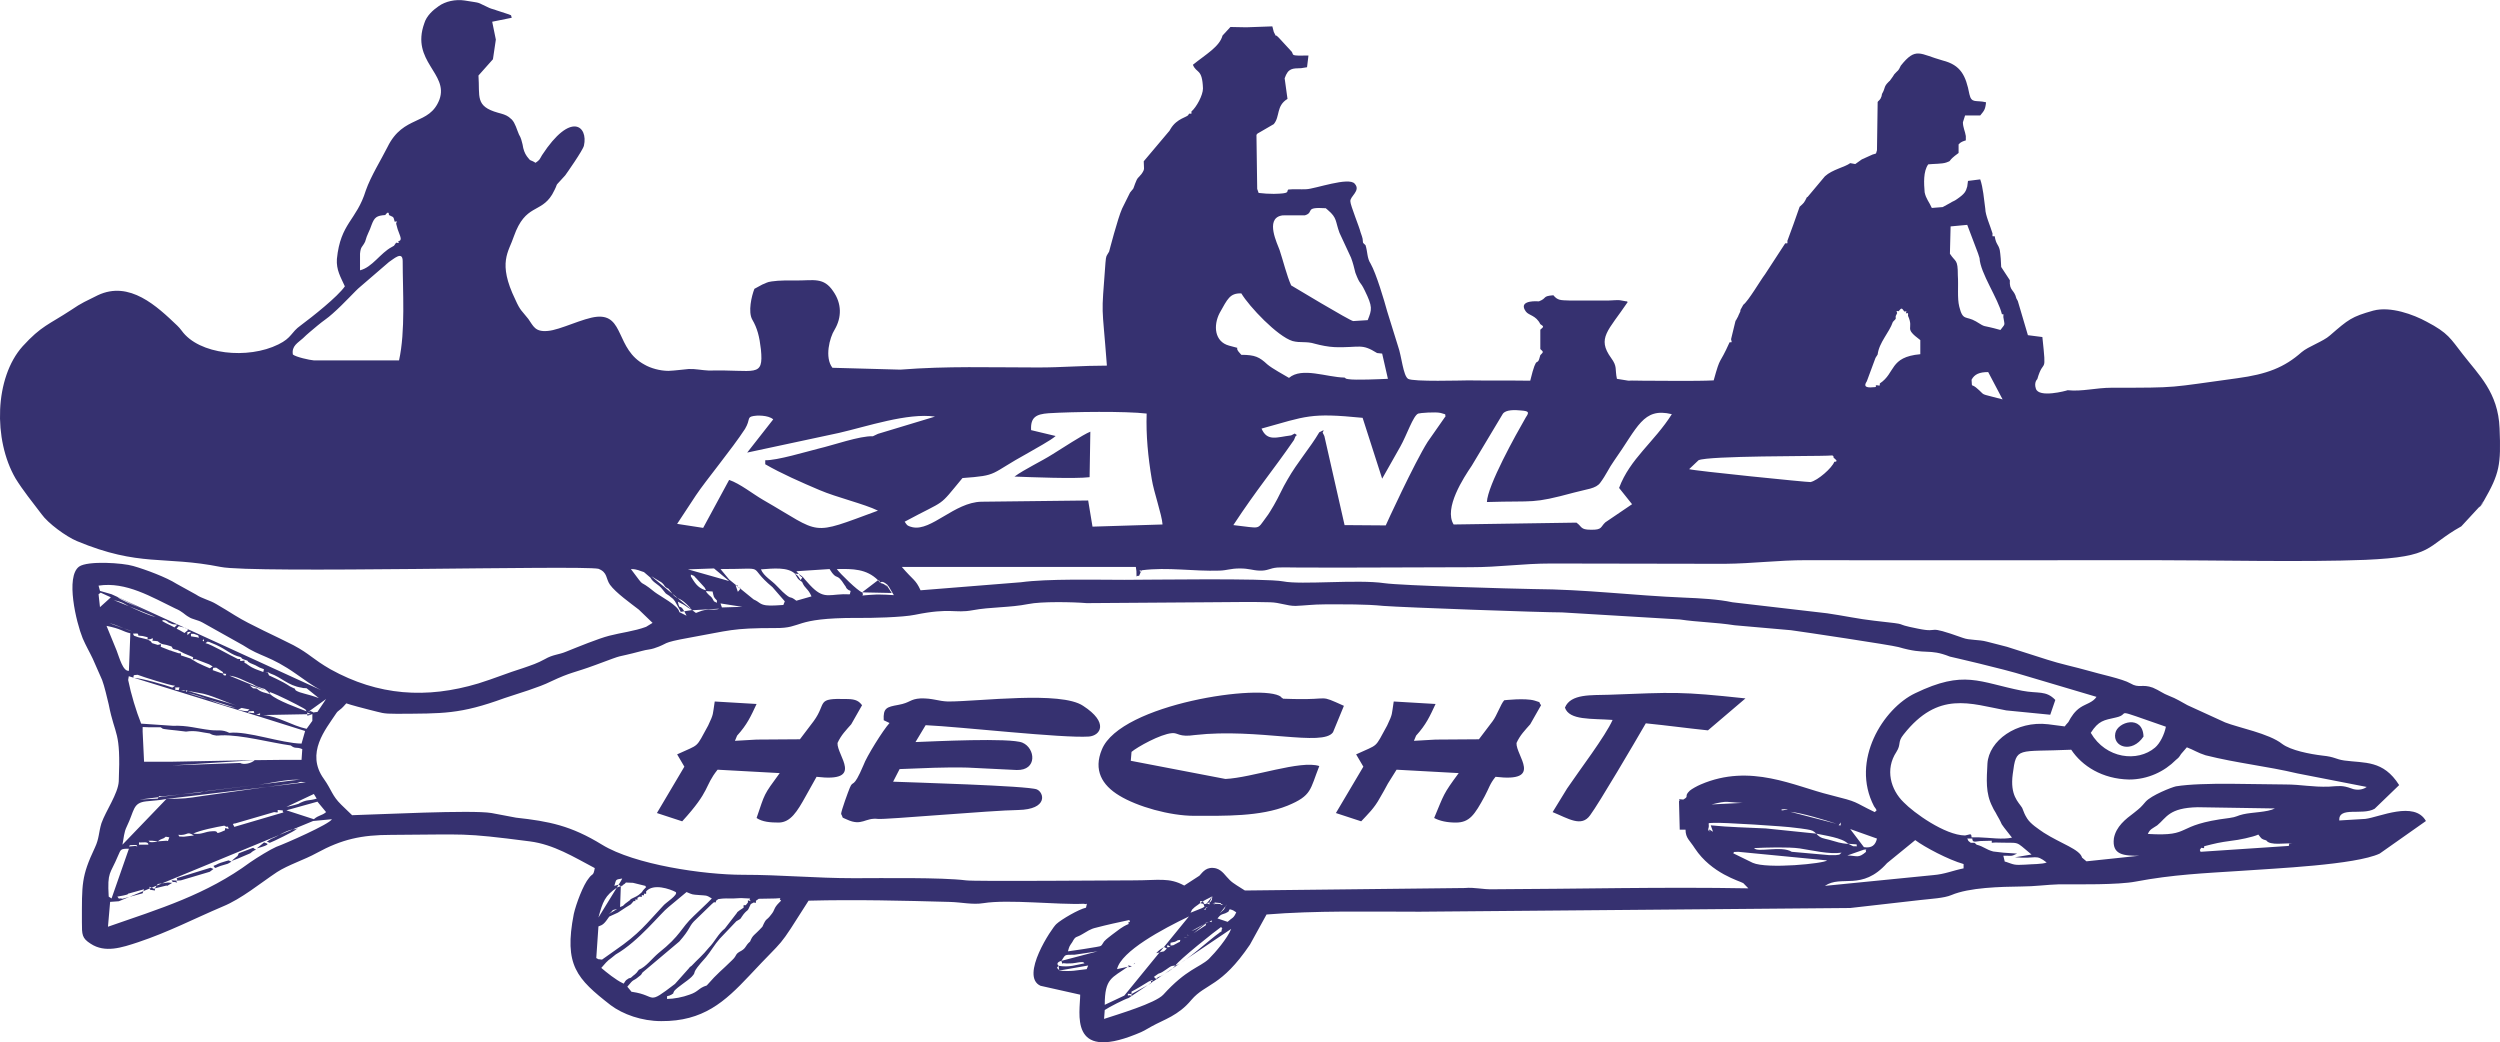 <?xml version="1.0" encoding="UTF-8"?>
<!DOCTYPE svg PUBLIC "-//W3C//DTD SVG 1.1//EN" "http://www.w3.org/Graphics/SVG/1.1/DTD/svg11.dtd">
<!-- Creator: CorelDRAW 2017 -->
<svg xmlns="http://www.w3.org/2000/svg" xml:space="preserve" width="909px" height="379px" version="1.1" style="shape-rendering:geometricPrecision; text-rendering:geometricPrecision; image-rendering:optimizeQuality; fill-rule:evenodd; clip-rule:evenodd"
viewBox="0 0 404.35 168.57"
 xmlns:xlink="http://www.w3.org/1999/xlink">
 <defs>
  <style type="text/css">
   <![CDATA[
    .fil0 {fill:#363170}
   ]]>
  </style>
 </defs>
 <g id="Ebene_x0020_1">
  <g>
   <path class="fil0" d="M182.54 149.44c-1.17,0.49 -1.64,0.99 -2.69,1.74 -0.46,0.39 -0.82,0.59 -1.28,1.09 -0.47,0.65 -0.24,0.74 -1.29,0.89 -1.52,0.25 -2.68,0.45 -4.55,0.7 0.23,-0.85 0.23,-0.8 0.7,-1.49 0.58,-1.09 0.58,-0.65 1.63,-1.29 0.7,-0.4 1.29,-0.85 2.22,-1.05 1.87,-0.49 3.51,-0.84 5.38,-1.24l0.11 0.35c-0.35,-0.05 -0.23,-0.15 -0.23,0.3zm-146.41 -40.3l0.12 0.09c0.55,0.03 0.15,-0.07 0.37,-0.25l-0.12 0c-0.22,-0.03 -0.33,-0.06 -0.38,-0.05l0.01 0.21zm-0.03 -0.2c0.01,-0.01 0.01,-0.01 0.02,-0.01 -0.02,-0.03 -0.08,-0.1 -0.08,-0.25l-1.06 -0.7c-0.58,0.05 -0.46,-0.15 -0.58,0.4l1.28 0.45c0.26,0.05 0.38,0.09 0.42,0.11zm2.39 5.85l0.13 -0.07 0.45 -0.23 1.29 0.25c-0.59,0.4 0,0.25 -0.82,0.25 -0.12,0 -0.7,-0.15 -1.05,-0.2zm-10.98 -9.59c0.1,0 0.21,0 0.23,0.07l1.17 0.38c0.47,0.05 0.35,-0.1 0.35,0.34l1.52 0.5 1.17 0.7c0.81,0.39 1.16,0.54 1.98,0.89l0.47 -0.3 -0.58 -0.34 -2.22 -0.85c-0.47,0.05 -0.47,0.2 -0.35,-0.3l-1.52 -0.64 -1.05 -0.55 -0.12 0c-0.82,-0.25 -0.47,-0.05 -0.82,-0.55l-0.82 -0.25c-0.35,-0.1 -0.46,-0.05 -0.82,-0.19 -0.35,-0.15 -0.35,-0.25 -0.58,-0.4l-0.35 -0.05c-0.93,-0.1 -0.35,0.1 -0.47,-0.45l-0.35 0.15c-0.58,0.05 -0.47,0.25 -0.47,-0.3l-0.81 -0.2c-1.17,-0.1 -0.47,-0.05 -0.82,-0.4l-0.23 0c-0.59,0.05 -0.59,-0.14 -0.35,0.35l0.7 0.25 1.05 0.25c0.46,0.15 0.11,-0.05 0.7,0.25 0.58,0.35 0.12,0.05 0.47,0.45l0.93 0.29c0.58,-0.1 0.58,-0.29 0.47,0.3l1.52 0.6zm147.79 40.96c0.58,0.24 0.58,-0.45 0.35,0.64 -1.17,0.25 -3.98,1.89 -4.79,2.64 -0.7,0.59 -5.96,8.45 -2.57,9.99l6.42 1.44c0,2.88 -1.87,10.78 9,6.41 1.4,-0.55 1.4,-0.65 2.57,-1.29 1.98,-1.1 4.32,-1.74 6.42,-4.28 2.34,-2.73 4.79,-2.03 9.47,-8.94l2.68 -4.87c7.95,-0.65 16.48,-0.45 24.77,-0.45l69.63 -0.6 11.34 -1.29c1.75,-0.2 3.85,-0.3 5.02,-0.8 2.92,-1.24 7.94,-1.34 11.33,-1.39 2.1,0 4.21,-0.3 6.08,-0.35 3.15,0 9.58,0.1 12.38,-0.44 6.08,-1.15 11.1,-1.35 17.06,-1.74 5.49,-0.4 18.46,-0.95 22.43,-2.79l7.48 -5.27c-1.87,-3.33 -7.6,-0.59 -9.82,-0.34l-4.2 0.25c-0.12,-2.34 3.73,-0.75 5.72,-1.89l3.97 -3.83c-2.57,-4.08 -5.6,-3.53 -8.88,-3.98 -1.4,-0.2 -1.51,-0.59 -3.5,-0.79 -2.1,-0.25 -5.14,-0.85 -6.54,-1.89 -2.11,-1.69 -7.13,-2.64 -9.23,-3.48l-6.08 -2.78c-0.93,-0.5 -1.87,-1.1 -2.92,-1.49 -1.17,-0.45 -1.52,-0.85 -2.69,-1.35 -1.75,-0.64 -2.22,0.15 -3.62,-0.69 -1.28,-0.75 -5.14,-1.54 -6.77,-2.04 -2.11,-0.6 -4.68,-1.14 -6.66,-1.79l-6.55 -2.09c-1.05,-0.25 -2.21,-0.59 -3.27,-0.84 -1.28,-0.35 -2.8,-0.2 -3.85,-0.6 -6.43,-2.29 -3.39,-0.7 -7.25,-1.49 -4.79,-0.94 -0.35,-0.55 -7.12,-1.29 -2.34,-0.25 -5.14,-0.85 -7.6,-1.2l-15.3 -1.78c-2.34,-0.5 -5.26,-0.65 -7.71,-0.75 -8.53,-0.35 -15.89,-1.34 -24.54,-1.39 -3.15,-0.05 -21.26,-0.55 -24.06,-0.95 -4.33,-0.64 -13.44,0.3 -16.36,-0.29 -2.92,-0.55 -21.85,-0.25 -25.7,-0.25 -4.56,0 -12.39,-0.2 -16.71,0.39l-16.24 1.3c-0.82,-1.79 -1.17,-1.59 -3.03,-3.78l37.85 0c0.11,0.79 0.11,0.55 0.11,1.54 0.59,-0.35 0.24,0.3 0.59,-0.5 0.1,-0.25 0.17,-0.4 0.22,-0.49l-0.34 0.05c0.18,0.34 0.35,0.09 0.41,-0.06 4.18,-0.54 8.26,0.2 12.56,0.06 1.29,-0.05 1.75,-0.35 3.27,-0.35 1.52,0 1.99,0.3 3.16,0.35 1.4,0.05 1.63,-0.4 2.92,-0.5 1.17,-0.05 2.33,0 3.5,0 9.23,0.05 18.46,-0.05 27.69,-0.05 4.79,0 8.41,-0.6 13.09,-0.6l28.03 0.05c4.79,-0.05 8.53,-0.59 13.32,-0.59 18.58,0.05 37.15,0 55.61,0 10.4,0 24.77,0.34 34.7,-0.05 11.33,-0.5 9.58,-2.09 15.54,-5.42l2.8 -3.03c2.34,-2.64 -1.4,1.88 0.82,-1.05 2.57,-4.47 2.81,-5.86 2.57,-11.78 -0.23,-5.81 -3.39,-8.65 -5.96,-11.98 -1.98,-2.53 -2.33,-3.43 -5.84,-5.26 -2.1,-1.15 -5.84,-2.54 -8.64,-1.79 -3.51,0.99 -3.97,1.39 -7.01,4.02 -1.05,0.95 -3.51,1.79 -4.56,2.69 -2.8,2.48 -5.61,3.57 -10.4,4.22 -11.33,1.54 -9.23,1.54 -20.32,1.54 -2.58,0 -4.8,0.65 -7.13,0.4 -0.24,0.1 -4.67,1.29 -5.14,-0.25 -0.35,-1.04 0.23,-1.54 0.23,-1.54 1.05,-3.68 1.52,-0.25 0.82,-6.81l-2.34 -0.3 -1.63 -5.52 -0.24 -0.44c-0.35,-1.49 -1.16,-1.15 -1.05,-2.93l-1.4 -2.14c0,-0.55 -0.12,-2.14 -0.23,-2.74 -0.24,-0.99 -0.59,-0.84 -0.82,-2.23 -0.47,0 -0.35,0.1 -0.35,-0.45 -0.35,-1.19 -1.17,-2.98 -1.17,-3.98 -0.23,-1.69 -0.35,-3.38 -0.82,-4.77l-1.98 0.25 -0.12 0.9c-0.23,0.79 -0.35,1.14 -1.64,2.03 -0.46,0.35 -0.7,0.35 -1.05,0.6l-1.28 0.7 -1.76 0.14c-0.46,-1.04 -0.93,-1.44 -1.16,-2.53 -0.12,-1.44 -0.24,-3.38 0.58,-4.52 0.82,-0.1 2.22,-0.05 2.92,-0.3 1.05,-0.35 0,-0.1 1.99,-1.54l0 -1.39c0.35,-0.4 0.7,-0.5 1.17,-0.65l0 -0.7c-0.12,-0.79 -0.47,-1.39 -0.47,-2.23l0.35 -1.1 2.45 0c0.59,-0.74 0.82,-0.89 0.94,-2.13 -1.64,-0.4 -2.34,0.24 -2.69,-1.3 -0.58,-3.03 -1.4,-4.72 -4.32,-5.46 -3.74,-1.05 -4.33,-2.24 -6.78,0.84 -0.47,1 -0.35,0.6 -1.05,1.39 -0.23,0.35 -0.23,0.4 -0.47,0.7 -0.47,0.69 -0.11,0.15 -0.47,0.55 -0.81,0.79 -0.46,0.94 -1.05,1.93 -0.11,0.55 0,0.2 -0.23,0.75 -0.23,0.35 -0.35,0.35 -0.47,0.55l-0.11 7.8c-0.24,0.75 0,0.45 -0.71,0.7l-1.75 0.79 -1.05 0.75 -0.82 -0.15c-0.82,0.64 -2.92,1.04 -4.09,2.13l-2.8 3.34 -0.12 0.05c-0.46,0.94 -0.46,0.89 -1.17,1.54 -0.58,1.74 -1.4,3.92 -1.98,5.51 0,0.5 0.12,0.4 -0.35,0.4l-3.27 5.02c-0.7,0.9 -2.69,4.32 -3.51,4.92l-0.47 0.85 0 0.2c-0.11,0.29 -0.35,0.69 -0.35,0.79l-0.35 0.65c0,-0.05 -0.11,0.15 -0.11,0.2l-0.7 2.88c0.11,0.54 0.23,0.5 -0.24,0.5 -1.75,3.92 -1.4,1.93 -2.57,6.16 -3.04,0.15 -8.41,0.05 -11.68,0.05 -0.7,0 -1.4,-0.05 -2.1,0l-1.87 -0.3c-0.35,-1.64 0.11,-1.94 -0.94,-3.38 -2.33,-3.23 -0.47,-4.37 2.69,-9.05 -0.12,-0.05 -0.23,-0.19 -0.23,-0.1l-1.06 -0.19c-0.46,-0.05 -1.28,0.05 -1.75,0.05l-6.42 0c-1.41,-0.05 -1.87,0 -2.57,-0.85 -1.87,0.15 -0.94,0.45 -2.34,0.99 -1.17,-0.09 -3.27,0.05 -2.1,1.65 0.46,0.64 1.63,0.59 2.33,2.03 0.59,0.4 0.59,0.4 0,0.9l0 3.13c0.59,0.5 0.47,0.5 0,0.99 -0.58,2.34 -0.46,-0.69 -1.63,4.13 -3.27,-0.05 -6.66,0 -10.05,-0.05 -0.94,0 -8.88,0.25 -9.7,-0.25 -0.81,-0.5 -1.05,-3.68 -1.63,-5.27l-1.76 -5.66c-0.46,-1.69 -1.75,-6.07 -2.68,-7.71 -0.59,-0.89 -0.47,-1.89 -0.82,-2.98 -0.58,-0.55 -0.35,-0.2 -0.47,-1.04l-0.11 -0.4 -0.24 -0.7c-0.11,-0.6 -1.63,-4.32 -1.63,-4.92 -0.12,-0.84 1.75,-1.74 0.7,-2.88 -0.94,-1.15 -6.43,0.84 -7.83,0.89 -0.93,0.05 -1.99,-0.05 -2.92,0.05 -0.35,0.35 0.47,0.65 -2.34,0.7 -0.93,0 -1.52,-0.05 -2.45,-0.15l-0.23 -0.65 -0.12 -8.75c0.35,-0.34 -0.12,-0.05 0.58,-0.44l2.22 -1.29c1.05,-1.25 0.35,-2.94 2.22,-4.08l-0.46 -3.33c0.58,-1.69 1.28,-1.59 2.68,-1.64l0.94 -0.15 0.23 -1.89c-3.04,0.05 -2.34,-0.05 -2.69,-0.6l-1.05 -1.14 -1.05 -1.14c-0.93,-0.95 -0.12,0.4 -0.82,-0.95l-0.23 -0.89 -4.21 0.15 -2.57 -0.05 -1.28 1.39c-0.47,1.79 -2.69,3.03 -4.79,4.72 0.58,1.44 1.52,0.55 1.63,3.83 0,1.09 -1.05,3.03 -1.87,3.73 0,0.49 0.12,0.34 -0.35,0.34 0,0.05 -0.11,0.05 -0.11,0.15 -0.12,0.45 -1.87,0.55 -2.92,2.34 -0.24,0.4 -0.12,0.25 -0.35,0.5l-3.98 4.72c0,1.24 0.24,1.19 -0.35,2.04 -0.7,0.89 -0.58,0.39 -1.05,1.59 -0.47,1.29 -0.12,0.49 -0.82,1.44l-1.28 2.58c-0.7,1.54 -2.1,6.96 -2.1,6.96 -0.47,0.85 -0.47,0.5 -0.59,1.79 -0.7,9.45 -0.58,5.87 0.23,16.65 -4.08,0 -7.24,0.3 -11.09,0.3 -7.95,0 -14.61,-0.25 -22.32,0.35l-10.98 -0.3c-1.29,-1.64 -0.47,-4.87 0.35,-6.16 1.17,-1.99 1.17,-4.23 -0.23,-6.22 -1.52,-2.28 -3.16,-1.74 -5.84,-1.74 -1.41,0 -2.81,-0.04 -4.09,0.15 -0.82,0.1 -0.94,0.3 -1.52,0.5l-1.29 0.7c-0.47,1.19 -1.05,3.72 -0.35,4.97 0.82,1.39 1.17,2.78 1.4,4.82 0.47,4.72 -0.93,3.23 -8.41,3.43 -1.17,-0.05 -2.22,-0.3 -3.27,-0.25 -1.17,0.1 -2.1,0.25 -3.27,0.3 -1.4,0 -2.92,-0.45 -3.86,-1 -4.67,-2.48 -3.27,-8.15 -7.71,-7.75 -2.22,0.2 -5.96,2.14 -7.94,2.29 -2.1,0.2 -2.34,-0.8 -3.16,-1.94 -1.05,-1.34 -1.28,-1.29 -2.1,-3.13 -2.92,-6.02 -1.05,-7.71 -0.23,-10.24 1.87,-5.27 4.32,-3.68 6.19,-6.76 1.4,-2.54 -0.12,-0.6 2.1,-3.08 0.12,-0.15 2.92,-4.13 3.04,-4.83 0.7,-3.13 -2.1,-5.61 -6.78,1.55 -0.46,0.79 -0.35,0.74 -1.05,1.24 -0.93,-0.6 -0.7,-0.1 -1.4,-1.05 -0.35,-0.49 -0.58,-1.09 -0.7,-1.93 -0.12,-0.45 -0.23,-1.05 -0.58,-1.6 -0.35,-0.79 -0.59,-1.83 -1.17,-2.43l-0.47 -0.4c-0.47,-0.35 -1.05,-0.5 -1.75,-0.69 -3.74,-1.05 -2.92,-2.59 -3.16,-6.02l2.34 -2.63 0.47 -3.18 -0.59 -2.89 3.16 -0.64c-0.24,-0.65 0.11,-0.25 -0.47,-0.55l-1.99 -0.65c-0.46,-0.19 -0.7,-0.19 -1.16,-0.39 -2.34,-1.05 -0.94,-0.7 -3.98,-1.2 -1.52,-0.24 -3.15,0.15 -4.2,0.9 -0.94,0.64 -1.99,1.59 -2.34,2.78 -2.22,6.17 3.97,8.1 2.45,12.33 -1.63,4.27 -5.84,2.43 -8.41,7.7 -1.05,2.09 -2.68,4.68 -3.5,7.01 -1.52,4.92 -4.09,5.22 -4.68,11.09 -0.11,1.78 0.59,2.88 1.29,4.42 -1.17,1.69 -5.26,4.92 -7.13,6.31 -1.63,1.15 -1.4,1.99 -3.62,3.08 -4.91,2.44 -12.85,1.69 -15.65,-2.23 -0.59,-0.7 -0.12,-0.2 -0.7,-0.8 -3.28,-3.13 -7.72,-7.35 -12.86,-4.92 -1.87,0.94 -2.57,1.19 -4.32,2.39 -3.62,2.38 -4.79,2.53 -7.83,5.86 -4.55,5.07 -4.79,15.11 -1.16,21.37 1.16,1.89 2.8,3.93 4.2,5.77 1.05,1.49 3.97,3.63 5.73,4.37 10.16,4.23 14.02,2.34 23.24,4.18 5.26,1.09 58.19,-0.3 61.11,0.3 1.52,0.59 1.17,1.59 1.87,2.58 0.93,1.29 3.38,3.03 4.67,4.03l2.22 2.14 -1.05 0.64c-1.87,0.7 -4.09,0.95 -5.96,1.44 -1.75,0.45 -5.02,1.79 -7.01,2.59 -1.17,0.49 -2.1,0.44 -3.39,1.19 -1.28,0.7 -2.1,0.95 -3.5,1.44 -2.57,0.8 -4.68,1.69 -7.25,2.49 -8.41,2.53 -16.24,1.99 -23.95,-2.29 -2.92,-1.69 -3.27,-2.43 -5.96,-3.88 -2.68,-1.39 -7,-3.28 -9.46,-4.82 -1.05,-0.64 -1.98,-1.24 -3.04,-1.84 -1.05,-0.64 -2.33,-0.89 -3.27,-1.54l-3.15 -1.74c-1.64,-1.04 -4.91,-2.28 -7.01,-2.88 -1.64,-0.5 -7.36,-0.89 -8.76,0.1 -2.22,1.64 -0.47,9 0.58,11.58 0.58,1.34 1.05,2.09 1.64,3.33l1.51 3.43c0.36,0.94 0.82,2.93 1.06,3.93 1.05,5.37 1.98,4.07 1.63,12.47 -0.12,1.99 -2.1,4.77 -2.8,6.76 -0.47,1.54 -0.35,2.44 -1.05,3.93 -2.22,4.72 -2.11,5.86 -2.11,12.08 0,2.04 0,2.58 1.41,3.48 2.33,1.54 5.02,0.64 7.71,-0.25 4.9,-1.64 8.99,-3.78 13.67,-5.77 3.03,-1.24 6.07,-3.77 8.76,-5.56 1.87,-1.2 4.44,-1.99 6.42,-3.09 4.09,-2.23 7.25,-2.93 12.04,-2.93 12.26,-0.05 11.21,-0.4 22.43,1.05 3.85,0.49 7.12,2.53 10.51,4.32 -0.23,1.34 -0.35,0.8 -0.93,1.59 -0.94,1.09 -2.1,4.23 -2.46,5.82 -1.63,8.3 0.47,10.48 5.96,14.76 1.99,1.49 5.03,2.58 8.18,2.58 6.78,0.05 10.28,-3.13 14.25,-7.35 6.2,-6.66 4.21,-3.68 9.58,-12.13 7.72,-0.2 15.43,0 22.79,0.2 1.98,0.05 3.73,0.49 5.49,0.2 4.09,-0.65 12.03,0.29 16.24,0.1zm142.29 -6.42l0 0.7c-1.75,0.35 -3.03,0.94 -4.9,1.09l-17.53 1.74c2.69,-1.84 5.96,0.9 10.05,-3.68l4.56 -3.72c1.52,1.14 5.37,3.18 7.82,3.87zm-135.15 21.27l0.01 0.01c0.04,0.02 0.17,-0.18 0.56,0.05l0 -0.3 -0.59 -0.05c0,0.18 0,0.26 0.02,0.29zm173.48 -23.25l-0.12 -0.3 0.23 -0.35c0.47,0.05 0.47,0.2 0.47,-0.25 1.99,-0.5 2.34,-0.6 4.44,-0.89 1.05,-0.1 3.5,-0.6 4.32,-1 0.59,0.75 0.47,0.7 1.29,0.95 0.58,0.89 3.15,0.39 4.2,0.49 -1.17,-0.2 -0.23,0.05 -0.58,0.4l-14.25 0.95zm-328.07 4.62l-0.07 0.04c0.4,0.48 -0.14,0.11 0.66,0.26l0.24 0.1c-0.46,-0.39 0.53,-0.35 -0.83,-0.4zm-6.98 2.11l-0.13 0.03c-0.01,0.01 -0.01,0.03 -0.01,0.05 -0.12,0.19 -1.52,0.39 -1.75,0.44 0.47,0.6 0,0.15 0.82,0.35l3.27 -0.89 0.23 -0.65 -2.34 0.65c-0.03,0.01 -0.06,0.01 -0.09,0.02zm282.24 -14.09c0,0.05 0.35,0.45 0.35,0.5 0,0.54 0.35,-0.15 -0.24,0.44 -3.73,-1.79 -2.33,-1.54 -7.24,-2.78 -5.72,-1.39 -12.85,-5.17 -20.91,-1.69 -0.59,0.25 -1.4,0.7 -1.75,0.99 -1.06,1 0,0.85 -1.06,1.45 -1.28,-0.1 -0.35,-0.1 -0.7,0.29l0.12 4.58 0.94 0c0,1.39 0.7,1.74 1.51,3.03 2.69,4.07 7.25,5.27 7.83,5.62l0.82 0.84c-13.67,-0.25 -27.69,0.1 -41.24,0.15 -1.87,0.05 -2.92,-0.35 -4.67,-0.2l-35.52 0.4c-0.82,-0.55 -1.87,-1.1 -2.45,-1.69 -0.7,-0.65 -1.17,-1.59 -2.22,-1.89 -1.52,-0.35 -2.11,0.55 -2.69,1.19l-2.45 1.59c-2.46,-1.34 -4.09,-0.84 -8.18,-0.84 -3.39,0 -25.82,0.2 -27.11,0 -3.97,-0.5 -13.67,-0.35 -18.11,-0.35 -6.3,0 -11.68,-0.55 -17.99,-0.55 -6.31,0 -17.52,-1.64 -22.78,-4.87 -5.02,-3.08 -8.53,-3.78 -13.9,-4.37l-3.97 -0.75c-3.16,-0.54 -18.58,0.25 -22.55,0.35l-1.75 -1.69c-1.52,-1.49 -1.52,-2.34 -2.81,-4.17 -3.04,-4.18 0.35,-8.11 1.87,-10.44 0.58,-0.9 0.47,-0.3 1.75,-1.79 0.7,0.25 2.92,0.84 3.74,1.04 2.1,0.5 1.99,0.65 4.44,0.65 7.48,-0.05 10.17,0.1 17.41,-2.54 2.22,-0.74 5.61,-1.74 7.48,-2.68 3.38,-1.59 3.62,-1.34 7.24,-2.68 5.49,-2.04 2.34,-0.9 7.59,-2.29 0.7,-0.2 1.29,-0.2 1.87,-0.4 2.57,-0.84 0.82,-0.84 5.84,-1.74 6.43,-1.14 6.66,-1.54 13.79,-1.54 4.56,0.05 2.69,-1.64 13.09,-1.64 2.21,0.05 7.59,-0.1 9.46,-0.5 5.84,-1.19 6.42,-0.2 9.34,-0.74 2.93,-0.55 5.96,-0.4 9,-1 2.1,-0.44 7.24,-0.34 9.46,-0.15l19.75 -0.14c3.27,0 6.66,-0.1 9.93,0 1.63,0.05 2.69,0.59 4.09,0.59 1.4,-0.05 2.92,-0.25 4.67,-0.25 3.27,0 6.54,-0.05 9.58,0.25 3.27,0.25 25.59,1.05 28.86,1.05l19.04 1.14c3.04,0.45 5.73,0.45 8.88,0.94l9.11 0.8c1.87,0.25 16.13,2.38 17.41,2.73 4.56,1.34 4.79,0.15 8.3,1.54 0,0 8.52,1.94 12.15,3.08l11.56 3.43c-0.58,0.9 -1.75,1.15 -2.57,1.69 -0.93,0.6 -1.52,1.5 -1.98,2.39 -0.36,0.4 -0.36,0.4 -0.59,0.7l-2.69 -0.35c-5.14,-0.6 -9.58,2.68 -9.81,6.36 -0.12,2.54 -0.35,4.77 0.82,7.01 0.23,0.55 0.47,0.79 0.7,1.29 1.4,2.39 -0.12,0.4 2.45,3.68 -1.52,0.35 -3.62,0 -5.37,-0.05l-1.17 0c0,-0.8 -0.35,-0.4 -1.05,-0.3 -3.27,-0.05 -8.3,-3.68 -9.93,-5.37 -2.1,-2.03 -3.04,-5.32 -1.17,-8.15 0.82,-1.29 0.12,-1.54 1.17,-2.83 5.61,-7.11 10.75,-4.97 16.59,-3.88l7.12 0.7 0.82 -2.39c-1.52,-1.59 -2.8,-0.99 -5.37,-1.49 -7.01,-1.39 -9.35,-3.43 -17.29,0.4 -5.14,2.43 -10.52,10.88 -6.66,18.29zm-110.64 17.25c0.35,-0.25 0,0 0.35,-0.55 0.58,-0.6 0.7,-0.55 1.29,-1.04 0.7,0.19 0.46,-0.05 0.7,0.59l-0.35 0.2 -1.99 0.8zm-69.16 2.23c-1.41,1.54 -1.52,1.25 -1.99,2.39 -0.82,0.7 -0.58,0.99 -1.4,1.49 -1.17,0.6 -0.58,0.65 -1.52,1.54 -1.75,1.74 -2.22,1.94 -4.09,4.08 -1.4,0.44 -1.28,0.99 -2.8,1.49 -1.05,0.4 -2.57,0.69 -3.62,0.69l0 -0.39 0 -0.05c0.46,-0.15 0.23,0 0.7,-0.25 0.58,-0.4 0.11,0 0.46,-0.6 0.59,-0.69 2.11,-1.59 2.81,-2.28 1.05,-1.1 -0.47,-0.1 2.33,-3.19 0.71,-0.84 1.41,-2.08 2.22,-2.98l2.69 -2.83c1.05,-0.6 0.47,-0.25 1.17,-1.14 0.7,-0.85 0.58,-0.3 1.05,-1.4l0.12 -0.24 0.46 -0.25c0.47,0.05 0.36,0.2 0.36,-0.3l0.11 -0.05 0.35 -0.25 2.69 -0.05c1.64,-0.1 0.23,-0.1 0.93,0.35l-0.35 0.35c-0.93,0.94 -0.58,1.09 -1.28,1.93 -0.82,1.1 -0.7,0.35 -1.4,1.94zm-0.94 -30.27l-3.5 0.2 0.35 -0.84c1.63,-1.79 2.22,-3.13 3.15,-5.12l-6.77 -0.4c-0.35,2.19 -0.12,1.89 -1.06,3.88 -2.1,3.82 -1.28,2.93 -5.02,4.67l1.17 1.99 -4.44 7.5 4.09 1.34c4.67,-5.11 3.5,-5.56 5.72,-8.35l10.05 0.55c-2.69,3.68 -2.34,3.18 -3.74,7.26 0.94,0.64 2.22,0.74 3.62,0.74 1.87,-0.05 2.93,-1.74 4.33,-4.27l1.75 -3.13c7.83,0.94 3.27,-3.43 3.39,-5.47 0.58,-1.29 1.4,-2.09 2.22,-3.03l1.75 -3.08c-0.47,-0.6 -0.93,-1 -2.45,-1 -5.14,-0.15 -3.16,0.55 -5.38,3.58l-2.22 2.93 -7.01 0.05zm109.82 0l-3.5 0.2 0.35 -0.84c1.63,-1.79 2.22,-3.13 3.15,-5.12l-6.77 -0.4c-0.35,2.19 -0.12,1.89 -1.06,3.88 -2.1,3.82 -1.28,2.93 -5.02,4.67l1.17 1.99 -4.44 7.5 4.09 1.34c1.05,-1.14 2.1,-2.08 3.04,-3.82 0.46,-0.8 0.81,-1.39 1.28,-2.29l1.4 -2.24 10.05 0.55c-2.57,3.48 -2.34,3.38 -3.97,7.26 0.93,0.49 2.1,0.74 3.5,0.74 2.22,0 3.04,-1.24 4.68,-4.27 0.7,-1.29 0.81,-1.99 1.75,-3.13 7.83,0.94 3.27,-3.43 3.39,-5.47 0.58,-1.29 1.4,-2.09 2.22,-3.03l1.75 -3.08c-0.58,-0.75 0.23,-0.3 -1.05,-0.75 -1.52,-0.45 -4.91,-0.05 -4.91,-0.05 -0.58,0.65 -1.17,2.44 -1.87,3.38l-2.22 2.93 -7.01 0.05zm44.51 13.52l-0.01 -0.03 0 0 0.48 -0.02c1.17,-0.1 11.69,0.55 13.2,0.8 0.59,0.05 1.17,0.15 1.87,0.25 0.94,0.15 1.05,0.25 1.52,0.69l-8.18 -0.84c-2.92,-0.15 -5.95,-0.2 -8.88,-0.5l0.36 1.04c-1.76,-1.14 0.46,0.75 -0.82,-0.29 0.39,-1.01 -0.21,-1.1 0.43,-1.13l0 0 0.03 0.03zm-235.41 -17.49l0.14 -0.05c1.26,0.1 0.33,0.1 0.68,-0.25l-0.68 0.25 -0.14 0.05zm0.12 -0.05l0 0 -0.12 0.05 0.12 -0.05zm8.29 -0.35c0,0.7 -0.11,0.5 0.59,0.35 0.12,0 0.12,-0.05 0.12,-0.05l0.11 -0.05 -0.11 0.05 -0.71 -0.3zm0.82 0.25l0 1.09 -0.93 1.29c-2.46,-0.54 -4.44,-1.98 -7.01,-2.23l7.94 -0.15zm-8.41 0.45l7.24 2.28 -0.58 2.04c-3.27,-0.05 -8.76,-2.09 -11.68,-1.74 -1.17,-0.6 -1.87,-0.3 -3.04,-0.45 -2.22,-0.25 -3.74,-0.79 -6.08,-0.69l-5.14 -0.35c-0.81,-2.04 -1.63,-4.72 -2.1,-7.06l0.1 -0.61 21.28 6.58zm-21.26 -7.46c-0.94,0.15 -1.52,-2.04 -1.99,-3.28l-1.63 -3.98c2.33,0.45 2.57,0.9 3.85,1.2l-0.23 6.06zm0.58 -6.36c-1.28,-0.35 -2.34,-1 -3.74,-1.34l3.74 1.34zm-5.26 -3.93l-0.23 -2.09 0.35 -0.25 1.64 0.75 -1.76 1.59zm2.22 -1.14c1.52,0.35 1.41,0.44 2.46,0.99 1.05,0.5 3.15,1.49 4.32,1.74l-6.78 -2.73zm6.9 2.53c-0.94,-0.45 -1.99,-0.94 -3.04,-1.44 -0.82,-0.35 -2.69,-1.09 -3.27,-1.59l6.31 3.03zm-7.25 -3.48l-1.87 -0.54 -0.23 -0.85c4.44,-0.69 8.65,1.89 12.38,3.68 1.29,0.55 1.41,0.94 2.22,1.39 0.59,0.4 1.41,0.45 2.22,0.9l6.55 3.67c2.92,1.94 4.32,1.64 8.64,4.68 1.29,0.89 2.57,1.88 3.97,2.58l-33.88 -15.51zm34.7 16.95l-1.4 2.09c-1.28,0.1 0,0.25 -1.17,-0.15l-0.47 0.25 3.04 -2.19zm89.26 -42.89l-0.82 0.39c-2.1,-0.09 -6.42,1.45 -8.76,1.99 -1.99,0.5 -6.78,1.94 -8.65,1.89l0 0.65c2.57,1.49 5.85,2.93 8.77,4.17 2.8,1.2 7.24,2.24 9.46,3.33 -11.22,4.13 -8.88,3.83 -18.58,-1.74 -1.63,-0.94 -3.73,-2.63 -5.49,-3.23l-4.2 7.76 -4.21 -0.65 3.04 -4.62c1.63,-2.44 5.84,-7.51 7.94,-10.74 0.94,-1.59 0.24,-1.89 1.4,-2.09 0.36,-0.09 2.34,-0.19 3.16,0.55l-4.21 5.37 14.84 -3.18c4.56,-1.05 11.1,-3.28 15.54,-2.64l-9.23 2.79zm-41.36 71.92c-0.23,0.5 -0.35,0.6 -0.58,0.99l-0.7 0.2c0.35,-1.09 0.11,-0.99 1.28,-1.19zm-0.23 1.24c0.93,-0.45 -0.59,0.5 0.35,-0.2 0.47,-0.29 0.23,-0.15 0.47,-0.39l1.16 0.05 1.99 0.49c0.12,0.4 0.35,-0.1 -0.35,0.7l-1.78 1.33c-0.11,0.05 -0.22,0.11 -0.32,0.16l0.05 0.05 -0.87 0.65 -0.35 0.34 -0.47 0.2 0.12 -3.38zm0.82 3.43l0.81 -0.5 0.47 -0.54c0.35,0.05 0.24,0.15 0.24,-0.25 0.46,0.05 0.35,0.15 0.35,-0.25l0.35 -0.2c0.46,0.05 0.35,0.15 0.35,-0.25 0.46,0.05 0.35,0.15 0.35,-0.24 0.46,0.05 0.35,0.14 0.35,-0.35 1.17,-1.34 3.85,-0.4 4.79,0.1 0.46,0.44 -1.64,1.74 -1.99,2.18 -2.8,2.99 -3.85,4.53 -7.83,7.26l-2.1 1.49c-0.93,-0.15 -0.23,0.1 -0.93,-0.25l0.35 -5.12c0.7,-0.24 0.93,-0.39 1.75,-1.59l1.4 -0.64 1.29 -0.85zm-1.41 0.25c-1.16,0.25 -0.46,0.2 -1.4,0.85l1.4 -0.85zm-3.03 1.39c0.7,-2.58 1.05,-3.53 3.03,-4.87l0.59 -0.2 -0.35 -0.25 -3.27 5.32zm-59.84 -14.32l0.02 0c-0.23,-0.88 0.11,0.01 -0.7,-0.54 -1.17,0.2 -3.97,0.75 -5.02,1.29 1.51,0.2 1.75,-0.34 3.15,-0.39 1.4,-0.1 -0.12,0.79 1.99,-0.15 0,-0.5 0,-0.36 0.56,-0.21zm282.75 2.54c-0.47,-0.4 -0.12,-0.3 -0.94,-0.3 -0.7,-0.54 -0.23,-0.15 -0.58,-0.69l0.82 0c0,0.74 0.58,0.45 1.28,0.4l1.87 -0.05c0,0.49 -0.12,0.29 0.59,0.29 4.32,0.15 2.92,-0.44 5.84,1.94l-2.69 0.45c3.62,0.3 3.27,-0.6 5.14,0.84 -0.7,0.3 -2.45,0.25 -3.5,0.35 -1.76,0.1 -1.76,0 -3.04,-0.44 0,0 -0.12,-0.05 -0.24,-0.05l-0.23 -0.95c1.29,-0.05 1.17,0.2 2.22,-0.35l-2.22 -0.15 -1.63 -0.19c-1.17,-0.3 -1.52,-0.8 -2.69,-1.1zm-276.85 0.19l0.41 -0.26c0.05,-0.14 -0.39,-0.2 -0.45,-0.28l-0.12 0 -1.16 0.95c0.63,-0.17 1.05,-0.3 1.32,-0.41zm-2.49 -25.98l0.58 0.49 0.59 0.05c0.7,0.65 1.4,0.65 2.22,0.95 1.05,0.99 4.55,2.23 5.84,2.73 -0.24,-0.35 0,-0.2 -0.59,-0.55 -0.96,-0.54 -3.95,-2.08 -5.36,-2.57l-3.28 -1.1zm2.92 0.99c-0.82,-0.7 -0.35,-0.25 -1.17,-0.6 -0.93,-0.3 -0.47,-0.15 -1.28,-0.59 -1.29,-0.45 -2.34,-1.2 -3.74,-1.35l6.19 2.54zm-6.54 -2.24l3.62 1.25 -3.62 -1.25zm11.1 2.09c0.81,0.5 1.75,0.5 3.73,1.24l-1.98 -1.59c-1.05,-0.1 -0.12,0.05 -0.82,-0.1 -2.22,-0.34 -3.27,-1.69 -5.02,-2.28l-0.47 -0.25 -0.12 0.05 -0.23 0.1c0.47,-0.05 0.23,-0.4 0.58,0.4 0.82,0.39 1.52,0.69 2.34,1.14 0.35,0.2 0.7,0.4 1.05,0.64 1.29,0.7 0.47,0 0.94,0.65zm149.56 39.08l0.14 -0.09c0.04,-0.13 0.07,-0.29 0.07,-0.32 0,-0.6 0.47,0.2 -0.12,-0.4 -0.7,0.45 -7.01,5.47 -7.36,6.22 1.29,-0.3 5.61,-4.28 7.13,-5.32 0,-0.05 0.12,-0.2 0.12,-0.15 0.01,0.02 0.01,0.04 0.02,0.06zm-13.81 5.06l-0.15 0.01 -0.08 0.14 0.23 -0.15zm-81.9 2.43c-0.46,0.35 -0.35,0.1 -0.81,0.85l-0.12 -0.05c-1.17,-0.55 -2.69,-1.79 -3.51,-2.49 1.41,-1.64 0.94,-0.99 2.34,-2.18 3.74,-2.14 7.24,-6.66 8.53,-7.66l2.92 -2.43c1.05,0.44 0.82,0.39 2.1,0.49 1.05,0.1 1.05,-0.05 1.99,0.55 -0.94,0.99 -1.87,1.79 -2.92,2.83 -2.22,2.09 -1.99,3.04 -5.73,6.02 -1.05,0.89 -1.98,2.19 -3.15,2.68 -0.58,0.85 -0.7,0.7 -1.29,1.29l-0.35 0.1zm0.47 2.19l-0.7 -0.84c1.17,-1.45 0.82,-0.75 1.87,-1.64 0.47,-0.35 0.35,-0.3 0.58,-0.65l5.96 -5.02c1.75,-1.99 1.52,-2.34 2.34,-3.23l2.92 -2.83 0.35 -0.3c0.35,0.05 0.23,0.15 0.35,-0.25l0.35 -0.25c0.94,-0.15 1.52,-0.1 2.45,-0.1 0.35,0 1.29,-0.1 1.52,-0.05 2.11,0.15 0.59,-0.15 1.29,0.5 -0.59,-0.15 -0.47,-0.3 -0.47,0.2l-0.35 0.44c-0.47,0 -0.35,-0.1 -0.35,0.35l0 0.05c-0.35,0.25 -0.58,0.35 -0.93,0.65 -0.12,0.05 -0.12,0.1 -0.12,0.15l-1.99 2.58c-1.05,0.8 -1.63,2.14 -2.57,3.08 -1.05,1.3 -1.87,1.94 -2.8,2.94 -0.47,0.34 -0.12,0.05 -0.47,0.44l-2.22 2.49c-4.67,3.58 -2.8,1.89 -6.89,1.29l-0.12 0zm-55.14 -39.86c0.82,0.64 0.82,0.15 1.87,0.59l-0.12 1.74 -3.04 0 -4.55 0.05 -13.32 0.25 -4.56 0 -0.23 -4.87 0 -0.74 1.05 0.04 1.87 0c0,0.05 0.11,0.05 0.23,0.15 0,0.2 1.64,0.25 3.86,0.55 1.63,-0.25 2.57,0.15 3.85,0.3 0.12,0.05 0.35,0.25 0.82,0.3 0.35,0.1 0.7,0 1.05,0 3.27,-0.1 7.95,1.19 11.22,1.64zm149.07 24.4c-0.11,0.7 0,0.5 -0.35,0.95l-0.12 0c-0.17,0.07 -0.31,0.15 -0.42,0.21 0.54,0.14 0.42,0.32 0.42,-0.21l0.47 -0.95zm-0.93 1.17c-0.31,0.16 -0.42,0.16 -0.59,-0.37l0.35 -0.2 1.17 -0.6 -0.93 1.17zm-0.47 0.97c0.47,0 0.35,0.1 0.35,-0.4l0.12 0.1 0.46 -0.25 -0.93 0.55zm1.4 -0.94c0.47,0.09 0.35,0.24 0.35,-0.2l1.05 0.1c-0.11,0.49 -0.11,0.29 0.35,0.15l-1.75 -0.05zm2.34 0.14c-0.12,0.1 -0.12,0.1 -0.23,0.3 0,0.15 -0.12,0.2 -0.12,0.3 0,0.05 -0.24,0.35 -0.35,0.4l-0.47 0.45 1.17 -1.45zm-1.52 2.24c0.58,-0.69 0.47,-0.55 1.29,-0.84 0.81,-0.4 0.35,-0.2 0.7,-0.65 0.7,0.2 0.46,0.15 1.05,0.5 -0.47,1.04 -0.59,0.79 -1.4,1.54l-1.64 -0.55zm2.57 0.85l0 0.34 0 -0.34zm-0.35 0.84c-0.58,1.49 -2.57,3.83 -3.62,4.87 -1.52,1.39 -3.62,1.64 -7.36,5.77 -1.29,1.39 -7.36,3.18 -9.58,3.92l0.11 -1.44c0.71,-0.49 3.28,-1.79 3.86,-1.94l16.59 -11.18zm-17.29 10.79l-3.16 1.49c0,-4.33 1.17,-4.33 3.74,-6.16l-1.75 0.39c0.67,-2.92 7.4,-6.5 11.63,-8.53l-10.46 12.81zm10.69 -12.92c0.86,-0.41 1.61,-0.75 2.16,-1l-2.16 1zm-21.21 8.87l-0.11 -0.77c-0.59,-0.55 0.46,-0.8 0.46,-0.8 0.36,0.99 -0.23,0.25 0.59,0.4 0,0.05 1.05,0 1.17,0 0.93,-0.1 0.93,-0.2 1.75,-0.2l0.23 0.2c-1.4,0.25 -2.45,0.69 -4.2,0.4 -0.12,0.1 -0.12,0.19 -0.24,0.24 0,0.05 0.12,0.3 0.12,0.25 0,-0.04 0.2,0.17 0.23,0.28zm-29.31 -63.14c0.57,0.78 0.46,0.29 1.16,0.78 0,0.05 0.12,0.05 0.12,0.1 1.05,0.85 -0.82,-0.99 0.35,0.3l0.58 0.89 -4.79 -0.1c-0.7,-0.24 -3.51,-2.98 -4.09,-3.77 2.57,-0.05 4.79,-0.05 6.66,1.79 0,0 0,0.01 0.01,0.01zm-113.8 7.64l0.47 -0.45c-0.94,-0.1 -0.59,0 -1.17,-0.24 -0.82,-0.35 0,-0.05 -0.59,-0.35 -0.7,-0.3 0.35,0 -0.58,-0.15l-0.12 0.15c0.7,0.44 1.17,0.59 1.99,1.04zm0.93 0.5l0.7 0.4 0.59 -0.5 -0.35 -0.3 -1.17 -0.3 -0.35 0.4 0.58 0.3zm1.75 0.25l-0.11 -0.05c-0.59,0.1 -0.47,-0.1 -0.47,0.54l0.58 -0.49zm0.94 0.84c0.47,0.1 0.35,0.2 0.23,-0.3l-0.7 -0.25c-0.58,0 -0.47,-0.14 -0.47,0.4l0.94 0.15zm0.58 0.25l-0.11 0.05 0.11 -0.05zm0.59 0.4c-0.12,-0.55 0.11,-0.55 -0.24,-0.05l0.24 0.05zm78.93 -5.05c-0.07,-0.05 -0.09,-0.13 -0.19,-0.17 0,-0.05 -0.12,-0.15 -0.12,-0.2 -1.63,-1.79 -1.98,-1.29 -2.68,-2.04l-0.82 -1.04c-0.82,-0.35 -0.47,-0.5 -1.17,-1.05 -0.7,-0.44 -1.05,-0.59 -1.63,-0.99l6.61 5.49zm-6.73 -5.24c0.47,0.89 1.28,0.99 1.98,1.94 0.71,0.84 0.24,0.44 1.06,0.99 0.46,0.45 0.46,0.25 0.93,0.9l0.94 1.69c0,0 -0.12,0 -0.24,0.05 -0.12,-1.05 -3.15,-2.59 -3.97,-3.23 -3.04,-2.49 -1.17,-0.15 -3.86,-3.73 1.06,0 1.41,0.3 2.11,0.49l1.05 0.9zm-0.82 -1.44l5.84 0.1 -5.84 -0.1zm6.89 0.1l4.21 -0.15 2.45 2.04 -6.66 -1.89zm6.66 1.64l-1.4 -1.69c8.06,0 3.97,-0.75 8.41,2.93l1.99 2.29 -0.23 0.59c-0.71,0.05 -2.11,0.15 -2.81,0.05 -1.05,-0.15 -1.05,-0.54 -1.99,-0.94l-3.97 -3.23zm2.46 2.29l-0.08 -0.04 0.08 0.04zm0.02 0.12l0.01 0.05 -0.01 -0.05zm-0.37 2.01l-3.28 0.1 -0.23 -0.65 3.51 0.55zm-3.74 0.3c-0.24,0.2 -1.4,0.15 -1.76,0.15 -1.05,0.1 -1.16,0.25 -1.98,0.54l-0.59 -0.44 4.33 -0.25zm-4.37 0.22c-1.45,-0.81 -0.44,-0.43 -2.29,-1.36 0.35,1.79 0.23,-0.25 1.4,2.28l-1.17 -0.59 2.06 -0.33zm16.87 -1.51c-1.29,-1 -0.59,0.05 -2.22,-1.44l-0.94 -0.95c-0.81,-0.89 -2.1,-1.54 -2.57,-2.68 1.99,-0.15 4.33,-0.4 5.49,0.69 0.59,0.95 0.36,0.8 1.17,1.35 0.47,1.14 0.94,0.99 1.52,2.33l-2.45 0.7zm-24.77 46.82c-0.35,0.45 0,0.15 -0.47,0.55 -0.38,0.36 -0.84,0.56 -1.31,0.78l1.78 -1.33zm73.49 9.89l-0.59 1.14 0.59 -1.14zm-1.52 2.29l-0.24 0.59c-1.87,0.2 -2.22,0.4 -4.44,0.25l0 -0.02 4.68 -0.82zm-4.33 -0.75c0.71,-1.04 0.36,-0.99 2.11,-0.99l3.74 -0.55 -5.85 1.54zm-35.04 -60.74c0.23,0.25 0.11,0.25 0.35,0.55 0.46,0.4 0.11,0.1 0.58,0.35l0 0.2c-0.35,0.34 0.58,0.39 -1.17,0.34 -2.69,0.1 -3.39,0.85 -5.84,-1.98 -0.8,-0.83 -0.37,-0.61 -1.33,-1.29 -0.01,-0.02 -0.04,-0.04 -0.07,-0.06l-0.35 -0.39 5.37 -0.35c1.29,2.09 1.05,0.35 2.46,2.63zm-98.14 11.93c0.47,0 0.35,-0.15 0.35,0.3l0.23 0c0.59,-0.05 0.47,-0.2 0.47,0.3 0.58,0.25 0.12,0.05 0.58,0.35 0.24,0.14 0.47,0.34 0.82,0.49 0.47,0.25 1.17,0.45 1.64,0.65l0.11 -0.45c-0.7,-0.25 -0.7,-0.25 -1.4,-0.65 -0.35,-0.14 -0.46,-0.19 -0.81,-0.34 -0.47,-0.3 -0.24,-0.1 -0.47,-0.4 -0.59,-0.2 -0.35,-0.1 -0.82,-0.3 0,-0.05 -0.12,-0.05 -0.12,-0.15 -0.11,-0.1 -0.11,-0.1 -0.23,-0.15 -1.4,-0.3 -2.22,-1.19 -3.86,-1.94l-0.93 -0.39c-0.12,-0.05 -0.23,-0.1 -0.23,-0.1 -0.12,0 -0.24,-0.05 -0.24,-0.05l-0.35 0.25c0.94,0.19 3.86,1.93 5.26,2.58zm-12.85 -6.41l0 -0.05 0 0.05zm4.67 11.88c2.57,0.5 5.02,1.94 7.83,2.43l-7.83 -2.43zm7.95 2.04c-1.87,-0.55 -4.21,-1.79 -6.08,-2.04l-1.87 -0.34 7.95 2.38zm-8.23 -2.43l-0.3 -0.06 -0.47 0.15c1.75,-0.25 0.7,0 1.05,0.3l-0.28 -0.39zm315.95 26.73l-8.52 0.9 -0.71 -0.6c-0.35,-1.34 -3.38,-2.24 -6.19,-4.03 -0.93,-0.64 -2.1,-1.39 -2.68,-2.28 -0.47,-0.75 -0.47,-0.9 -0.82,-1.74 -0.59,-0.95 -1.99,-1.99 -1.52,-5.47 0.58,-4.52 0.7,-3.53 9.46,-3.93 1.75,2.64 5.03,4.73 9.35,4.82 3.04,0 5.72,-1.29 7.59,-3.18 0.47,-0.39 0.47,-0.39 0.82,-0.94l0.94 -1.09c1.16,0.44 1.75,0.89 3.03,1.29 5.14,1.29 9.82,1.74 14.84,2.93l11.22 2.19c-0.71,0.54 -1.76,0.54 -2.46,0.25 -1.52,-0.55 -1.98,-0.4 -3.62,-0.3 -2.69,0.1 -4.56,-0.35 -7.01,-0.35 -4.67,0 -13.43,-0.4 -17.76,0.3 -0.7,0.15 -3.97,1.44 -4.9,2.48 -0.82,0.95 -0.82,0.95 -1.87,1.79 -1.41,1.05 -2.92,2.24 -3.27,4.13 -0.35,2.73 1.63,2.83 4.08,2.83zm-318.12 -14.61l10.98 -0.4c0.58,0.35 1.87,0.05 2.34,-0.45l-13.32 0.85zm1.05 -18.14l0 0zm7.19 3.29c0.03,0 0.03,0 0.02,-0.01l-0.02 0.01zm0 0c-0.03,0.02 -0.01,0.07 0.03,0.2l0.02 0.09 -0.05 -0.29zm262.8 27.52c-0.93,-0.99 -3.85,-1.34 -5.14,-1.64 0.7,0.8 1.17,0.75 2.1,1 1.41,0.39 1.64,0.54 3.16,0.69l0.7 0.35c1.05,0 0.47,0.1 0.58,-0.3l-1.4 -0.1zm-271.98 -7.25c3.04,-0.05 3.04,-0.05 5.96,-0.5l14.6 -2.04c1.41,-0.05 0.47,-0.35 1.99,-0.15l-22.55 2.69zm21.62 -3.14l-1.29 0.05c-1.75,0.1 -3.62,0.55 -5.49,0.8l-8.18 0.99c-0.47,0.05 -1.17,0.25 -1.28,0.25l-5.73 0.6c-1.05,0.15 -0.7,-0.3 -1.05,0.4l-2.92 0.15 25.94 -3.24zm-20.8 -2.38l0.12 0.1 -0.12 -0.1zm12.6 -0.28l6.44 0.08 -6.44 -0.08zm10.42 5l0.46 0.75c-1.28,0.39 -1.4,0.1 -2.57,0.64 -0.81,0.35 0.35,0 -1.05,0.4 -0.35,0.1 -0.82,0.2 -1.28,0.3l4.44 -2.09zm-4.44 2.64l5.02 -1.4 1.4 1.69c-0.7,0.6 -1.17,0.45 -1.98,1.15l-4.44 -1.44zm4.32 1.73l3.04 -0.29c-0.35,0.79 -7.6,3.97 -9,4.47 -0.93,0.4 -3.04,1.69 -4.2,2.49 -7.13,5.26 -14.61,7.5 -23.02,10.43l0.35 -4.02 1.4 -0.1 31.43 -12.98zm-32.6 12.53l-0.46 -0.3c-0.24,-4.12 0.23,-3.53 1.51,-6.61 0.47,-1.04 0.36,-1.14 1.76,-1.14l-2.81 8.05zm1.76 -8.7c0.23,-1.09 0.23,-1.99 0.7,-2.93 1.28,-2.63 0.93,-3.83 3.15,-4.08 1.29,-0.15 2.1,-0.15 3.27,-0.39l-7.12 7.4zm326.89 -17.49c-0.12,-3.58 -4.21,-2.39 -4.56,-0.55 -0.47,2.24 2.69,3.33 4.56,0.55zm-182.61 -42.05c2.69,0.1 9.81,0.39 12.15,0.1l0.12 -7.36c-1.17,0.45 -4.68,2.78 -6.08,3.63 -1.87,1.19 -4.55,2.43 -6.19,3.63zm89.03 37.37c0.7,2.09 4.32,1.74 7.71,1.99 -1.17,2.64 -5.38,8.15 -7.36,11.09l-2.34 3.82c2.57,1.05 4.67,2.49 6.07,0.5 1.41,-1.89 7.25,-11.83 9,-14.86 3.5,0.35 6.66,0.79 10.05,1.14l6.07 -5.17c-10.63,-1.14 -11.45,-0.99 -22.08,-0.59 -2.8,0.1 -6.19,-0.2 -7.12,2.08zm-59.94 17.5c4.91,0 10.63,0.15 15.07,-1.64 3.97,-1.64 3.62,-2.58 5.14,-6.41 -3.03,-1 -10.86,1.89 -15.18,2.09l-15.31 -2.94 0.12 -1.44c0.93,-0.79 4.67,-2.88 6.54,-3.03 1.05,-0.1 1.05,0.7 3.74,0.3 10.16,-1.15 20.68,1.94 22.31,-0.45l1.76 -4.27c-4.21,-1.89 -1.99,-0.95 -8.07,-1.1l-1.75 -0.05c-0.12,-0.05 -0.23,-0.2 -0.23,-0.15 0,0.05 -0.12,-0.15 -0.12,-0.15 -2.8,-2.23 -25.94,1.1 -28.97,8.5 -1.4,3.33 0,5.77 2.8,7.46 2.92,1.79 8.18,3.28 12.15,3.28zm-50.24 -15.46l0.94 0.45c-1.05,1.14 -3.74,5.47 -4.21,6.81 -1.75,4.12 -1.63,2.24 -2.22,3.68 -0.23,0.54 -1.4,3.72 -1.4,4.22 0.47,0.85 -0.12,0.4 0.94,0.9 2.45,1.14 2.92,-0.35 5.02,-0.1 1.05,0.15 18.46,-1.39 22.67,-1.44 4.9,-0.1 4.2,-2.84 3.03,-3.33 -1.4,-0.6 -20.91,-1.15 -23.25,-1.25l1.05 -2.04c3.63,-0.14 7.48,-0.34 10.99,-0.24l7.94 0.39c3.39,0.1 3.04,-3.53 0.94,-4.42 -1.99,-0.84 -14.49,-0.2 -17.3,-0.1l1.64 -2.73c5.61,0.25 22.08,2.13 26.4,1.84 1.87,-0.15 3.28,-2.24 -0.93,-4.97 -3.62,-2.44 -16.71,-0.7 -21.85,-0.7 -1.63,-0.05 -2.45,-0.55 -4.44,-0.5 -1.75,0.1 -1.63,0.7 -3.62,1.05 -1.87,0.34 -2.45,0.49 -2.34,2.48zm51.18 29.58c0,-0.45 -0.12,-0.3 0.46,-0.3l-0.46 0.3zm-11.1 10.24l0 -0.05c-1.05,-0.2 -0.35,-0.15 -0.47,0.19l0.47 -0.14zm0 4.47l3.15 -1.74c0,-0.5 -0.12,-0.4 0.47,-0.3l-0.35 -0.2 -0.47 0.2c-0.93,0.55 -1.99,1.24 -2.8,1.64l0 0.4zm-0.57 0.24c0,0 0,0.01 0.01,0.01l-0.01 -0.01zm14.96 -10.27c0.05,0.09 0.1,0.02 0.14,-0.09l-0.14 0.09zm-10.07 6.75l-0.7 0.5c0.58,0.59 0.23,0.29 0.7,0.04l0.47 -0.19c1.28,-0.85 1.4,-0.7 2.33,-1.69 -0.81,0.1 -0.58,0 -1.51,0.64 -0.71,0.45 -0.59,0.45 -1.29,0.7zm8.65 -8.35l0 -0.05c-0.12,-0.3 0.46,-0.4 -0.36,-0.05l0.36 0.1zm-2.93 1.79l1.99 -1.3c0,-0.59 -0.12,-0.44 0.47,-0.34l-0.24 -0.1 -0.07 0.03 -2.15 1.71zm1.98 -1.63c-0.68,0.36 -1.17,0.88 -2.33,1.28l2.33 -1.28zm-3.03 1.93l0 0.03 0 -0.03zm0.01 0.33c-0.01,0.06 -0.04,0.05 -0.13,0.04l0.13 -0.04zm-0.24 0.02c-0.06,0 -0.14,-0.01 -0.23,-0.01l0.11 0.05 0.12 0 0 -0.04zm0.58 -0.3l-0.35 -0.1 0 0.05 0.35 0.05zm-1.05 0.69l0 0 0 0zm-1.98 0.5c0,0.59 -0.12,0.45 0.46,0.4 0.7,-0.35 0.47,-0.3 1.05,-0.55 0.12,-0.45 0.12,-0.3 -0.35,-0.25 -0.46,0.3 -0.46,0.25 -1.16,0.4zm-0.47 0.35c-0.12,0.49 -0.23,0.39 0.35,0.34l0.12 0 -0.47 -0.34zm-1.75 1.24l-0.12 0.1c0.82,-0.15 0.47,-0.15 1.28,-0.3l0.47 -0.45 -0.47 -0.25c-0.35,0.2 -0.93,0.6 -1.16,0.9zm160.29 -19.19c0.35,-0.79 0.7,-0.84 1.52,-1.39 1.51,-1.24 1.86,-2.83 6.54,-2.93l12.5 0.2c-1.29,0.64 -3.62,0.59 -5.14,0.94 -0.94,0.2 -1.05,0.45 -2.22,0.6 -9.23,1.14 -5.73,3.03 -13.2,2.58zm-57.83 -3.58c1.75,0.15 5.72,1.35 7.47,1.94l-7.47 -1.94zm9.69 2.79l4.33 1.54c-0.24,1.04 -0.82,1.59 -2.11,1.39l-2.22 -2.93zm2.22 3.33c0.82,-0.05 0.12,-0.1 0.35,0.35 -1.28,1.09 -1.4,0.64 -3.03,0.59l2.68 -0.94zm-5.96 1.74c-0.35,0.49 -9.69,1.44 -12.03,0.39l-3.15 -1.54c0.35,-0.24 -0.47,-0.19 0.81,-0.24l14.37 1.39zm-17.87 -3.73l-0.58 -0.9 0.58 0.9zm-1.06 -2.39c-0.02,-0.02 -0.03,-0.03 -0.05,-0.03l0.05 0.03zm0.24 -2.93c2.81,-0.69 2.22,-0.35 5.02,-0.25l-5.02 0.25zm6.89 7.06c0.47,0.79 4.44,-0.45 6.08,0.6l6.07 0.54c0.12,0 0.94,0 1.06,0 0.81,-0.15 0.35,0.1 0.93,-0.4 -1.99,0.3 -4.79,-0.39 -6.78,-0.69 -1.75,-0.25 -5.49,-0.15 -7.36,-0.05zm14.02 -3.68c-0.11,-0.4 0.24,-0.79 -0.35,0l0.35 0zm-9.58 -2.58l0 0.15 0.24 0 0.7 -0.15 0 -0.05 -0.94 0.05zm50.01 -12.38c1.28,-1.99 2.1,-2.04 4.09,-2.49 2.68,-0.59 -1.29,-1.74 8.06,1.5 -0.24,1.24 -0.94,2.68 -1.76,3.38 -2.8,2.38 -7.94,1.83 -10.39,-2.39zm-310.3 -7.31l0.46 -0.3c-0.93,-0.09 -4.9,-1.34 -6.07,-1.78 -0.7,0.1 -0.58,-0.1 -0.7,0.49 1.17,0 5.37,1.2 6.31,1.59zm1.05 0.4l0.12 -0.45c-1.29,0.1 -0.47,-0.15 -0.71,0.4l0.59 0.05zm-7.01 25.2l0.35 0.1c-0.47,-0.3 0.35,-0.25 -0.58,-0.25 -1.06,0 -0.59,0.15 -0.82,0.25l1.05 -0.1zm-1.03 7.68c-0.06,0.01 -0.11,0 -0.13,0.03l0.13 -0.03zm3.72 -0.92l-0.47 -0.15c0.47,0.65 -0.47,0.35 0.93,0.6 0,-0.23 0.01,-0.32 0.01,-0.35 0,-0.01 0,-0.01 0,-0.01 -0.03,0.03 -0.13,0.2 -0.47,-0.09zm2.33 -0.35l0.12 0.05 0.82 -0.49 -0.7 -0.05 -1.64 0.24c0,0 -0.43,0.6 -0.46,0.69l-0.01 0.01 0.01 0 1.86 -0.45zm0.93 -0.84l-0.11 0 0.04 0.04 0.07 -0.04zm1.41 0l4.67 -1.39 0.59 -0.45 -0.47 -0.2 -5.49 1.69c0.35,0.5 -0.47,0.4 0.7,0.35zm6.42 -2.34l1.17 -0.35 0.59 -0.34 -0.47 -0.2c-0.12,0.05 -0.93,0.25 -1.29,0.39 -0.58,0.2 -0.58,0.3 -1.16,0.5 0.35,0.55 0.23,0.3 1.16,0zm2.81 -1.19l1.99 -0.85c1.16,-1.04 1.28,-0.19 0.46,-0.89l-2.33 0.89c-0.24,0.6 -0.12,0.35 -0.59,0.75 -0.35,0.3 -0.23,0.2 -0.58,0.5l1.05 -0.4zm4.36 -2.05c0.27,-0.11 0.39,-0.19 0.41,-0.26l-0.41 0.26zm4.99 -2.62l0.35 -0.25 -0.35 0.15c-1.41,0.05 -2.69,1.09 -3.98,1.59l-0.7 0.45 0.47 0.19c0.47,-0.15 3.97,-1.88 4.21,-2.13zm-2.93 -3.18c0,0.54 0.12,0.39 -0.58,0.34l-6.31 1.84 0 0 -0.01 0 0 0 -0.01 0 -0.01 0 0 0 0 0 -0.01 0 0 0c-0.11,0 -0.21,0.02 -0.31,0.1l0.23 0.45 7.95 -2.34c-0.47,-0.44 0.58,-0.25 -0.94,-0.39zm-7.96 3.07l0.02 0.01 0 -0.01 -0.02 0zm-8.16 0.95c0.47,0.3 -0.35,0.25 0.94,0.3l1.63 -0.2c-1.28,-0.79 -0.82,0.05 -2.57,-0.1zm-1.4 0.4l-0.58 -0.1c-0.47,0.4 -0.35,0.2 -0.94,0.5l-0.35 0.25 -0.93 -0.1 -0.59 0c0.47,0.24 -0.23,0.19 0.59,0.24 0.23,0 0.7,-0.05 0.93,-0.14l1.4 -0.1 0.24 0.05 0.23 -0.6zm-4.79 0.84l-0.12 -0.05c0,0.6 -0.11,0.35 0.59,0.4l0.93 0c0,-0.54 -0.82,-0.35 -1.4,-0.35zm18.81 -20.67l0.02 0 -0.02 0zm-0.82 -0.3c1.05,0.05 0.35,0.15 0.47,-0.3l-0.82 0.05c-0.23,0.6 0,0.05 0.35,0.25zm9.93 0.2l0 -0.01 0 -0.01 0 0 0 0 0 0.01 0 0.01zm-7.24 -3.68c0.7,0.15 0.12,-0.05 0.47,0.5l-0.47 -0.5zm85.28 -19.04c0.59,0.45 0.36,0.15 0.94,1.05 0.47,-0.7 0.12,-0.5 0.12,-0.5l-0.35 -0.35c0,-0.03 0,-0.09 -0.05,-0.14l-0.66 -0.06zm-14.13 2.84c-0.35,-0.05 -0.24,-0.1 -0.12,0.24 0.59,0.7 0.7,0.45 1.17,1.4l0.47 0.24 0 -0.39c-0.59,-0.6 -0.47,-0.5 -0.7,-1.44l-0.82 -0.05zm-2.22 -2.49l-0.47 -0.2 0 0.3c0.58,0.94 1.05,1.79 2.22,2.19 0.23,0 0.35,0.25 0,-0.4l-1.4 -1.54c-0.12,-0.05 -0.12,-0.15 -0.12,-0.15 -0.1,-0.04 -0.11,-0.13 -0.19,-0.18l-0.01 0 -0.03 -0.02zm7.01 1.49l-0.24 0.05 0.36 1.05c0.81,-0.85 0.23,-0.6 0.23,-0.6 0,0.05 -0.12,-0.1 -0.12,-0.1l-0.23 -0.4zm22.79 -0.78c0.05,0.03 0.22,0.01 0.22,0.14 0.35,0.69 0,-0.45 1.29,0.59 0,0.05 0.12,0.2 0.23,0.3l0.82 1.39c-0.82,-0.05 -1.64,-0.1 -2.34,-0.1 -0.11,0 -0.46,0 -0.46,0 -3.51,0.15 -1.76,0.4 -2.34,-0.35l2.58 -1.97zm153.62 -20.14c0.59,0 0.94,-0.2 0.94,0.34 0.11,0.1 0.93,0.65 0.11,0.65 -0.35,0.99 -2.68,3.03 -3.85,3.28 -0.35,0.05 -19.05,-1.84 -19.63,-2.09l1.52 -1.44c1.52,-0.74 19.04,-0.64 20.91,-0.74zm-110.17 -6.81c-0.12,3.53 0.23,7.05 0.82,10.58 0.35,2.19 1.63,5.72 1.75,7.36l-11.33 0.35 -0.7 -4.23 -17.29 0.2c-4.33,0.1 -8.06,4.77 -11.1,4.13 -1.05,-0.25 -0.94,-0.45 -1.29,-0.9 7.01,-3.77 5.26,-2.13 9.35,-7.06 5.96,-0.44 4.2,-0.54 10.63,-4.07 1.17,-0.7 3.62,-1.99 4.44,-2.73l-3.97 -0.95c-0.12,-2.09 0.82,-2.58 2.8,-2.73 3.97,-0.25 12.5,-0.35 15.89,0.05zm28.74 3.63c-0.47,-0.95 -0.23,-0.35 -0.12,-0.95l-0.7 0.35c-1.52,2.58 -3.5,4.77 -5.14,7.65 -0.82,1.35 -1.4,2.79 -2.22,4.18 -0.46,0.74 -0.7,1.24 -1.28,1.99 -1.52,2.03 -0.7,1.69 -5.26,1.19 3.86,-5.87 6.31,-8.7 9.81,-13.77 0.35,-0.89 0.24,-0.55 0.47,-0.79l-0.35 -0.25 -0.58 0.3c-2.34,0.29 -3.86,1.04 -4.79,-1.1 7.36,-2.04 7.82,-2.58 16.35,-1.74l3.16 9.84 2.92 -5.16c1.05,-1.84 2.1,-5.07 2.92,-5.37 0.23,-0.1 2.8,-0.3 3.62,-0.1 1.29,0.35 0.47,0.2 0.82,0.49l-2.92 4.18c-2.11,3.33 -6.78,13.47 -6.78,13.52l-6.66 -0.05 -3.27 -14.41zm20.91 14.31c-1.63,-2.63 1.64,-7.6 2.92,-9.49l5.03 -8.4c0.47,-0.7 1.98,-0.65 2.92,-0.55 1.28,0.1 1.4,0.25 0.82,1.09 -1.64,2.84 -6.2,11.04 -6.31,13.72 7.94,-0.25 7.12,0.35 14.13,-1.54 1.99,-0.55 3.51,-0.6 4.21,-1.59 0.93,-1.24 1.4,-2.39 2.22,-3.53 3.85,-5.42 4.67,-8.7 9.35,-7.55 -2.81,4.47 -6.78,7.2 -8.53,11.93l2.1 2.63 -4.32 2.93c-0.82,0.75 -0.47,1.24 -2.34,1.2 -1.75,0 -1.4,-0.5 -2.34,-1.15l-19.86 0.3zm83.77 -23.41c0.47,-0.9 1.29,-1.24 2.69,-1.24l2.33 4.42c-4.2,-1.14 -2.45,-0.4 -4.32,-1.94 -0.82,-0.64 -0.58,0.15 -0.7,-1.24zm-14.84 0.6c0,0.49 0,0.34 -0.46,0.29l-0.12 0c-0.35,0.2 0.58,0.3 -0.94,0.35 -1.05,0 -0.93,-0.45 -0.58,-0.99l1.4 -3.78 0.35 -0.55c0.24,-1.98 1.87,-3.53 2.46,-5.27l0.46 -0.49 0 -0.45 0.24 -0.5c-0.12,-0.44 -0.24,-0.34 0.23,-0.29 0.47,-0.55 0.47,-0.6 0.93,0.05 0.47,-0.05 0.36,-0.15 0.24,0.29 0.47,-0.05 0.35,-0.1 0.35,0.4 1.05,2.29 -0.82,1.84 1.99,3.93l0 2.28c-5.03,0.45 -3.98,3.04 -6.55,4.73zm-256.67 -4.68c-0.24,-1.39 0.82,-1.89 1.63,-2.63 0.7,-0.7 1.52,-1.34 2.34,-2.04 0.93,-0.79 1.64,-1.19 2.45,-1.94 1.87,-1.64 3.74,-3.77 4.44,-4.32l4.68 -4.03c0.7,-0.44 2.22,-1.89 2.22,-0.15 0,4.97 0.46,11.29 -0.59,16.06l-13.78 0c-0.7,-0.05 -2.92,-0.55 -3.39,-0.95zm175.36 -0.24l0.82 0.09 0.93 4.08c-1.17,0.05 -5.37,0.25 -6.42,0.05 -0.59,-0.1 -0.24,-0.05 -0.59,-0.25 -2.92,-0.05 -6.89,-1.74 -8.99,0.05 -0.82,-0.5 -2.69,-1.49 -3.51,-2.19 -1.28,-1.19 -1.99,-1.54 -4.2,-1.54 -1.64,-1.69 0.58,-0.74 -1.99,-1.49 -2.34,-0.64 -2.57,-3.23 -1.52,-5.27 1.29,-2.28 1.64,-3.23 3.51,-3.18 1.28,2.14 5.84,6.96 8.29,7.71 1.29,0.34 2.22,0 3.62,0.44 0.94,0.25 2.1,0.5 3.27,0.55 4.09,0.1 4.21,-0.65 6.78,0.95zm97.2 -16.11l0.24 0.75c0.11,2.43 3.03,6.56 3.62,9.09 0.35,0 0.23,-0.1 0.23,0.45 0.23,1.49 0.35,0.99 -0.47,2.09 -3.38,-0.95 -2.1,-0.25 -3.97,-1.39 -1.63,-0.95 -2.1,0 -2.69,-2.39 -0.35,-1.39 -0.11,-3.33 -0.23,-5.07 0,-2.68 -0.35,-2.04 -1.28,-3.48l0.11 -4.42 2.69 -0.25 1.75 4.62zm-255.86 -1.74l-0.35 0.5 -0.35 0.2c-1.87,0.99 -3.15,3.28 -5.14,3.77 0,-0.79 0,-1.93 0,-2.68 0.12,-1.24 0.35,-0.99 0.82,-1.94 0.35,-1.29 0.7,-1.64 1.05,-2.73 0.47,-1.24 0.82,-1.49 2.22,-1.59 0,-0.05 0.59,-0.85 0.59,0 0.7,0.4 0.7,0.1 0.93,1.09 0.47,-0.1 0.35,-0.2 0.23,0.3l0.24 0.89 0.35 0.95c0,0.05 0.47,0.94 -0.24,0.99 0.12,0.45 0.12,0.3 -0.35,0.25zm146.98 -4.42c1.63,-0.5 -0.24,-1.39 3.38,-1.15l0.35 0.3c1.52,1.29 1.17,1.79 1.87,3.68l1.87 4.03c0.35,0.94 0.47,1.54 0.7,2.43 0.82,2.14 0.71,1.2 1.52,2.88 1.29,2.64 1.17,3.04 0.47,4.78l-2.34 0.15c-0.46,0 -10.04,-5.77 -10.04,-5.77 -0.7,-1.54 -1.29,-3.98 -1.87,-5.72 -0.35,-0.99 -2.34,-4.97 0.23,-5.56 0.94,-0.15 -0.23,0 0.59,-0.05l3.27 0z"/>
  </g>
 </g>
</svg>

